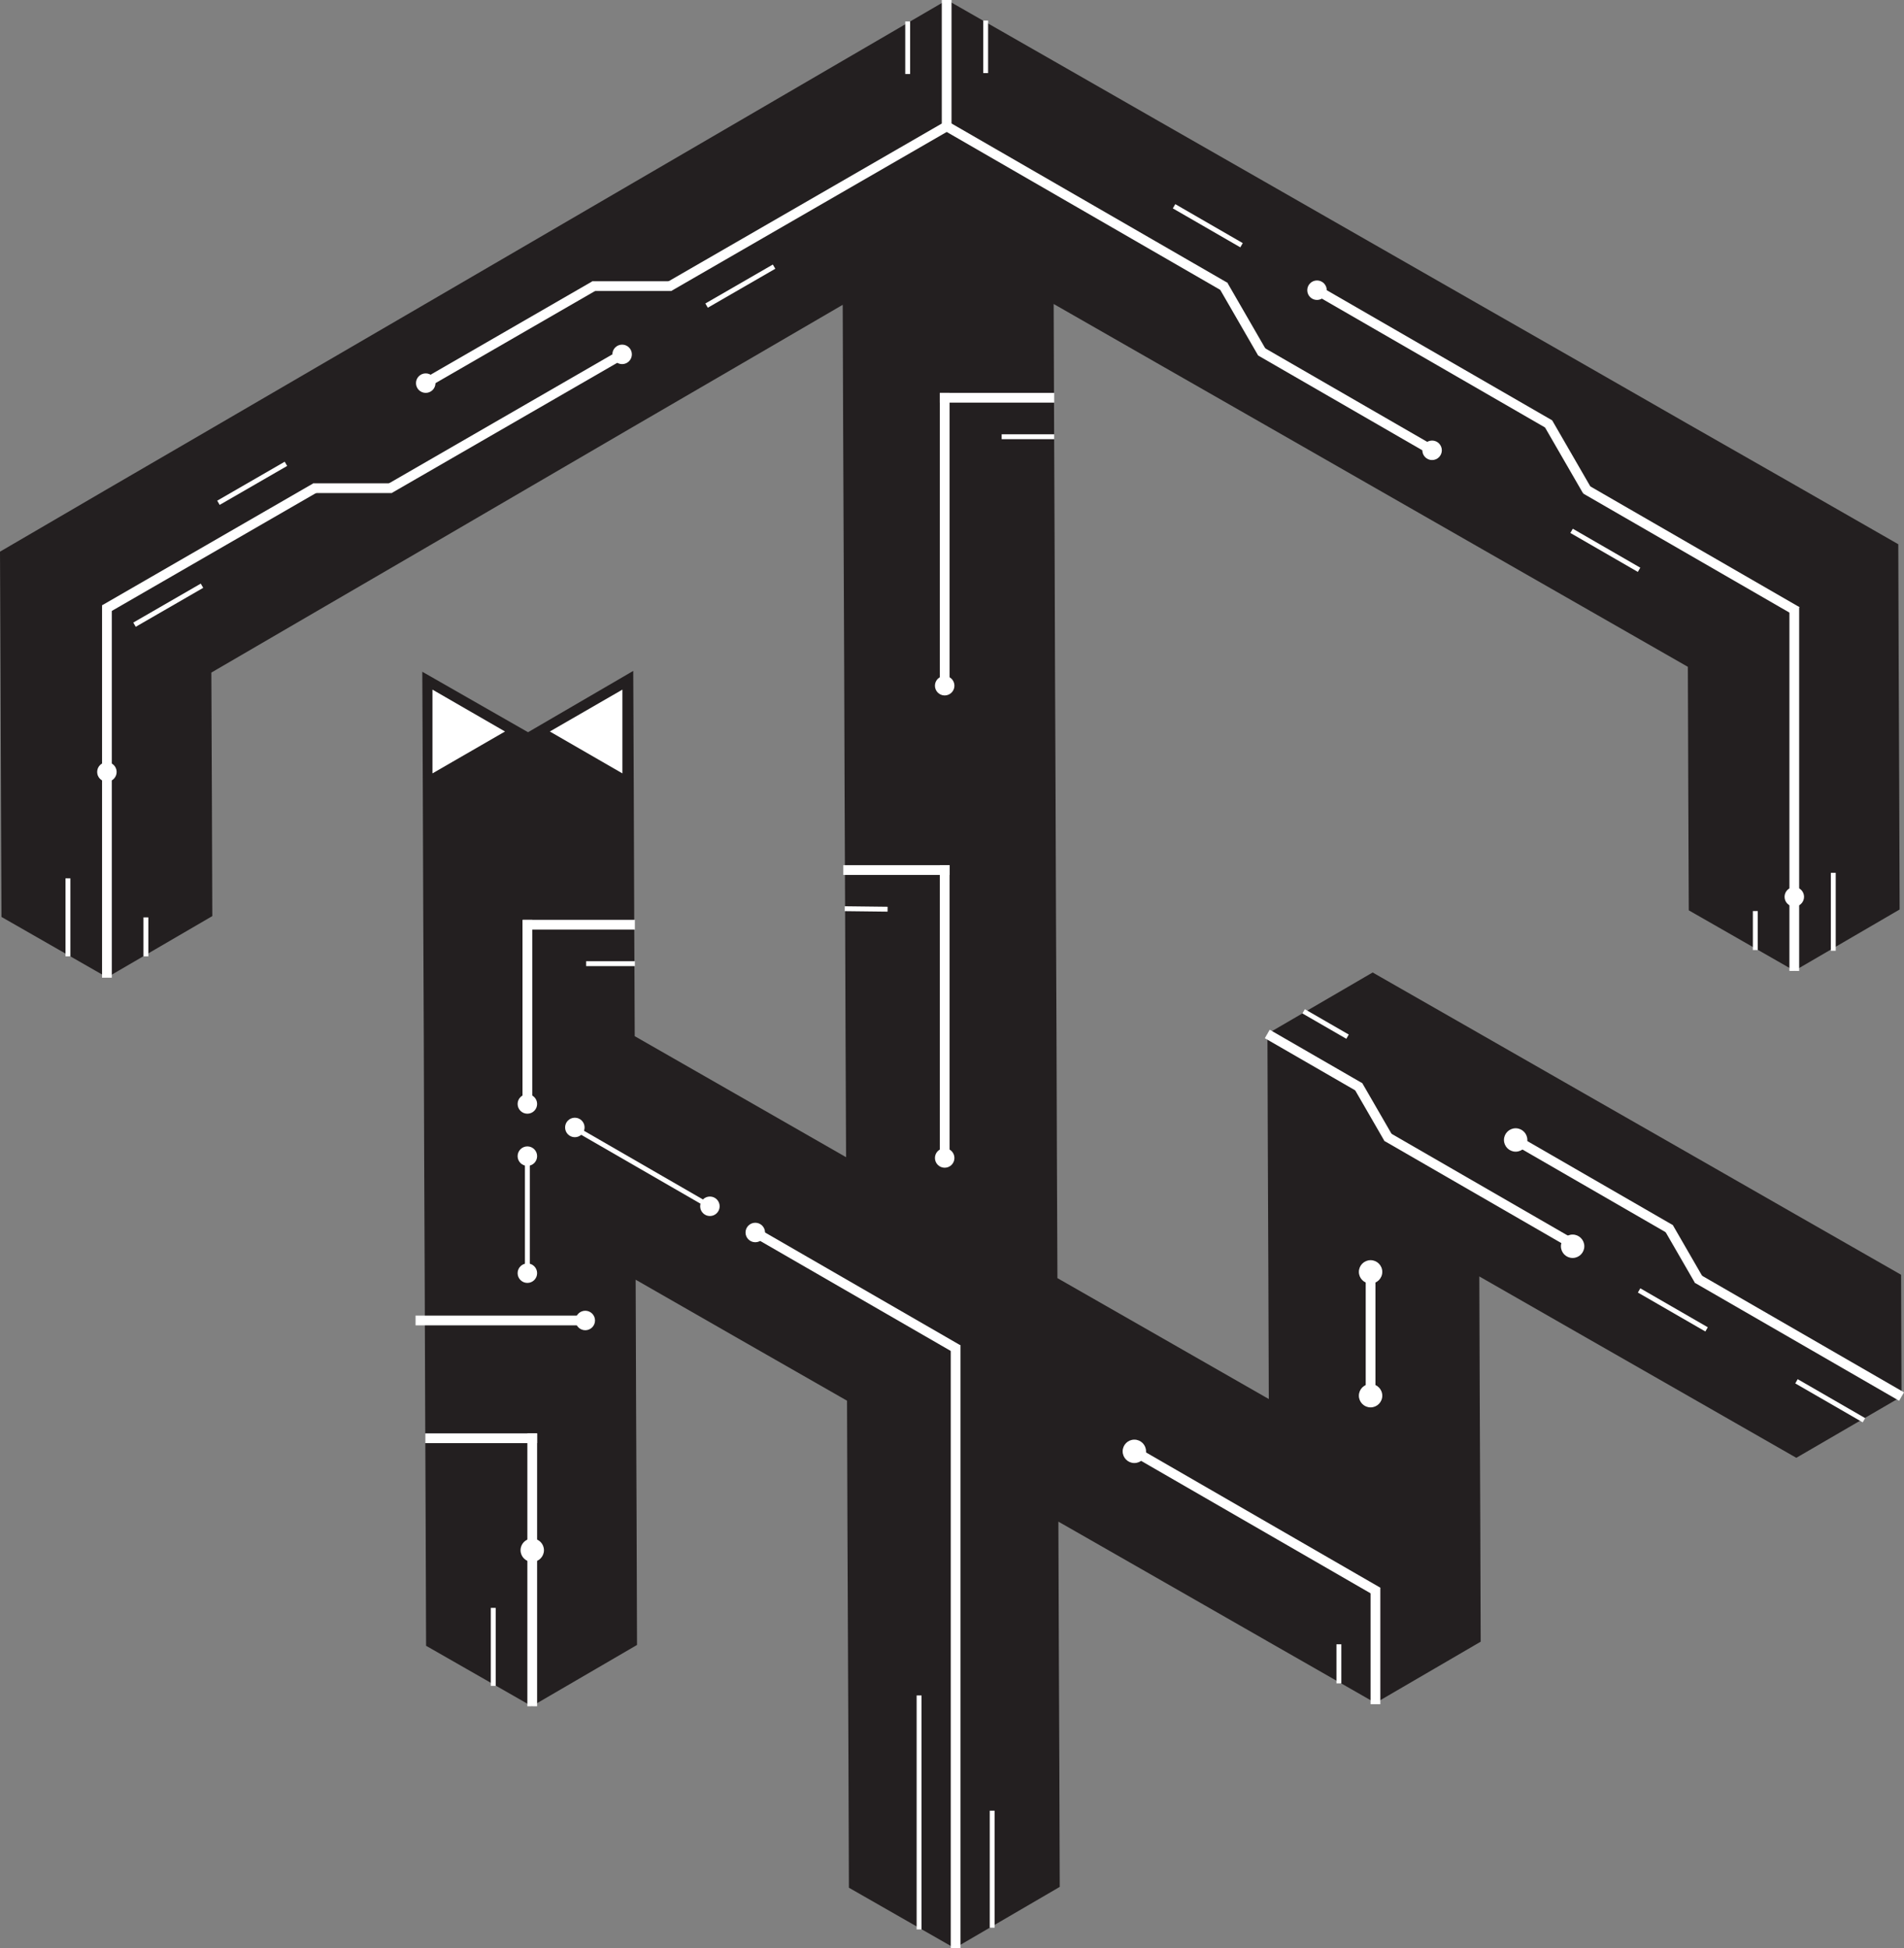 <?xml version="1.0" encoding="UTF-8"?>
<svg id="Layer_1" data-name="Layer 1" xmlns="http://www.w3.org/2000/svg" viewBox="0 0 798.98 817.59">
  <rect x="0" y="0" width="798.98" height="817.59" fill="#808080" stroke="none"/>
  <defs>
    <style>
      .cls-1 {
        fill: #fff;
      }

      .cls-2 {
        fill: #231f20;
      }
    </style>
  </defs>
  <g>
    <polygon class="cls-2" points="797.94 586.08 797.94 586.12 753.79 611.8 709.46 586.43 665.1 561.06 620.77 535.68 620.95 586.78 621.17 637.88 621.34 688.97 577.19 714.7 532.82 689.32 488.5 663.95 444.13 638.58 444.31 689.68 444.53 740.77 444.7 791.87 400.6 817.59 356.23 792.22 356.05 741.08 355.83 690.03 355.61 638.93 355.44 587.83 311.07 562.46 266.74 537.05 266.92 588.14 267.14 639.28 267.31 690.34 223.16 716.06 178.8 690.69 178.62 639.59 178.4 588.49 178.22 537.4 178 486.3 177.83 435.2 177.61 384.11 177.43 333.01 177.21 281.91 221.58 307.29 265.73 281.56 265.95 332.66 266.13 383.75 266.35 434.85 310.67 460.22 355.04 485.64 354.82 434.5 354.64 383.4 354.42 332.31 354.25 281.21 353.81 179.02 353.63 127.92 309.48 153.64 265.33 179.32 221.14 205.09 177.04 230.82 132.84 256.54 88.69 282.26 88.91 333.36 89.09 384.46 44.94 410.18 .62 384.81 .4 333.67 .22 282.62 0 231.52 44.15 205.75 88.3 180.07 132.45 154.35 176.64 128.62 220.79 102.9 264.94 77.17 309.09 51.45 353.24 25.72 397.39 0 441.76 25.37 486.08 50.75 530.45 76.12 574.77 101.49 619.19 126.91 663.51 152.24 707.84 177.65 752.21 202.98 796.58 228.4 796.75 279.49 796.97 330.59 797.15 381.69 753 407.41 708.67 382.04 708.45 330.94 708.28 279.85 663.86 254.43 619.58 229.1 575.17 203.68 530.85 178.31 486.48 152.94 442.15 127.57 442.33 178.66 442.55 229.76 442.72 280.86 442.94 331.95 443.12 383.05 443.34 434.15 443.51 485.29 443.73 536.39 488.1 561.76 532.43 587.13 532.25 536.03 532.03 484.94 531.86 433.84 576.01 408.12 620.37 433.49 664.7 458.86 709.07 484.23 753.39 509.61 797.76 534.98 797.94 586.08"/>
    <polygon class="cls-1" points="181.47 289.41 181.47 324.57 211.92 306.99 181.47 289.41"/>
    <polygon class="cls-1" points="261.18 289.41 230.73 306.99 261.18 324.57 261.18 289.41"/>
  </g>
  <rect class="cls-1" x="398.97" y="564.6" width="4.09" height="252.99"/>
  <rect class="cls-1" x="575.14" y="666.43" width="4.09" height="48.77"/>
  <rect class="cls-1" x="573.1" y="534.71" width="4.09" height="52.22"/>
  <rect class="cls-1" x="560.82" y="690.06" width="2.05" height="16.4"/>
  <rect class="cls-1" x="766.99" y="571.51" width="2.05" height="32.69" transform="translate(-125.09 959.05) rotate(-60)"/>
  <rect class="cls-1" x="555.24" y="419.1" width="2.05" height="21.28" transform="translate(-94.04 696.61) rotate(-60)"/>
  <polygon class="cls-1" points="579.27 666.33 577.22 669.87 549.06 653.61 475 610.86 477.04 607.31 579.27 666.33"/>
  <polygon class="cls-1" points="798.98 584.32 796.94 587.86 773.32 574.22 711.22 538.37 713.27 534.83 798.98 584.32"/>
  <polygon class="cls-1" points="571.66 454.58 569.62 458.13 558.92 451.95 530.77 435.7 532.81 432.15 571.66 454.58"/>
  <polygon class="cls-1" points="661.98 520.89 659.93 524.43 638.17 511.86 580.93 478.82 582.98 475.27 661.98 520.89"/>
  <polygon class="cls-1" points="701.97 514.13 699.92 517.67 682.08 507.37 635.15 480.27 637.19 476.73 701.97 514.13"/>
  <polygon class="cls-1" points="714.81 536.37 711.27 538.42 707.73 532.29 698.42 516.17 701.97 514.13 714.81 536.37"/>
  <polygon class="cls-1" points="584.5 476.8 580.95 478.84 577.42 472.71 568.11 456.6 571.65 454.55 584.5 476.8"/>
  <rect class="cls-1" x="415.33" y="759.9" width="2.05" height="49.1"/>
  <rect class="cls-1" x="220.28" y="485.2" width="2.05" height="49.1"/>
  <rect class="cls-1" x="268.37" y="457.07" width="2.05" height="65.44" transform="translate(-289.47 478.2) rotate(-60)"/>
  <rect class="cls-1" x="357.49" y="492.74" width="4.09" height="98.19" transform="translate(-289.47 582.28) rotate(-60)"/>
  <rect class="cls-1" x="221.3" y="601.55" width="4.09" height="114.52"/>
  <rect class="cls-1" x="219.26" y="386.02" width="4.09" height="77.28"/>
  <rect class="cls-1" x="394.37" y="363.08" width="4.09" height="122.89"/>
  <rect class="cls-1" x="199.88" y="580.13" width="4.09" height="46.93" transform="translate(805.51 401.67) rotate(90)"/>
  <rect class="cls-1" x="207.95" y="518.56" width="4.09" height="71.22" transform="translate(764.16 344.17) rotate(90)"/>
  <rect class="cls-1" x="240.9" y="364.6" width="4.09" height="46.93" transform="translate(631.01 145.12) rotate(90)"/>
  <rect class="cls-1" x="374.13" y="342.84" width="4.09" height="44.58" transform="translate(741.3 -11.04) rotate(90)"/>
  <rect class="cls-1" x="362.47" y="372.48" width="2.05" height="17.99" transform="translate(749.23 22.52) rotate(90.68)"/>
  <rect class="cls-1" x="255.16" y="394.2" width="2.05" height="20.45" transform="translate(660.61 148.24) rotate(90)"/>
  <rect class="cls-1" x="69.58" y="237.64" width="2.05" height="32.7" transform="translate(-114.06 442.13) rotate(-120)"/>
  <rect class="cls-1" x="104.81" y="186.48" width="2.05" height="32.7" transform="translate(-16.91 395.9) rotate(-120)"/>
  <rect class="cls-1" x="309.65" y="103.73" width="2.05" height="32.7" transform="translate(362.01 449.17) rotate(-120)"/>
  <rect class="cls-1" x="672.63" y="214.6" width="2.05" height="32.7" transform="translate(136.81 698.88) rotate(-60)"/>
  <rect class="cls-1" x="700.95" y="533.38" width="2.05" height="32.7" transform="translate(-125.09 882.79) rotate(-60)"/>
  <rect class="cls-1" x="505.8" y="78.39" width="2.05" height="32.7" transform="translate(171.37 486.29) rotate(-60)"/>
  <rect class="cls-1" x="768.29" y="366.3" width="2.05" height="32.7" transform="translate(1538.62 765.3) rotate(180)"/>
  <rect class="cls-1" x="735.56" y="382.36" width="2.05" height="16.35" transform="translate(1473.17 781.06) rotate(180)"/>
  <rect class="cls-1" x="60.2" y="385.01" width="2.05" height="16.35" transform="translate(122.45 786.36) rotate(180)"/>
  <rect class="cls-1" x="27.48" y="368.62" width="2.05" height="32.74" transform="translate(57.01 769.97) rotate(180)"/>
  <rect class="cls-1" x="384.65" y="711.53" width="2.05" height="98.19"/>
  <circle class="cls-1" cx="316.94" cy="517.24" r="4.09"/>
  <circle class="cls-1" cx="245.6" cy="554.17" r="4.09"/>
  <circle class="cls-1" cx="396.42" cy="485.97" r="4.09"/>
  <rect class="cls-1" x="394.37" y="164.88" width="4.09" height="122.89" transform="translate(792.83 452.65) rotate(-180)"/>
  <rect class="cls-1" x="395.21" y="0" width="4.09" height="54.3" transform="translate(794.5 54.3) rotate(-180)"/>
  <rect class="cls-1" x="453.26" y="18.6" width="4.09" height="135.82" transform="translate(757.87 -264.53) rotate(120)"/>
  <rect class="cls-1" x="337.36" y="18.51" width="4.09" height="135.82" transform="translate(244.55 -250.72) rotate(60)"/>
  <rect class="cls-1" x="212.13" y="99.33" width="4.09" height="81.9" transform="translate(228.57 -115.34) rotate(60)"/>
  <rect class="cls-1" x="209.87" y="121.04" width="4.09" height="112.1" transform="translate(259.33 -94.98) rotate(60)"/>
  <rect class="cls-1" x="86.2" y="179.04" width="4.09" height="102.26" transform="translate(243.46 38.66) rotate(60)"/>
  <rect class="cls-1" x="42.82" y="253.99" width="4.09" height="156.32"/>
  <rect class="cls-1" x="562.37" y="126.93" width="4.09" height="81.9" transform="translate(992.02 -236.97) rotate(120)"/>
  <rect class="cls-1" x="263.02" y="103.58" width="4.09" height="32.99" transform="translate(144.99 385.14) rotate(-90)"/>
  <rect class="cls-1" x="145.88" y="188.39" width="4.09" height="32.99" transform="translate(-56.96 352.8) rotate(-90)"/>
  <rect class="cls-1" x="519.45" y="117.42" width="4.09" height="32.99" transform="translate(1040.08 -10.86) rotate(150)"/>
  <rect class="cls-1" x="655.78" y="175.23" width="4.09" height="32.99" transform="translate(1323.38 28.85) rotate(150)"/>
  <rect class="cls-1" x="416.33" y="142.92" width="4.09" height="48.02" transform="translate(585.3 -251.45) rotate(90)"/>
  <rect class="cls-1" x="430.33" y="172.26" width="2.05" height="22.05" transform="translate(614.64 -248.07) rotate(90)"/>
  <rect class="cls-1" x="379.87" y="9.01" width="2.05" height="22.05"/>
  <rect class="cls-1" x="412.59" y="8.62" width="2.05" height="22.05"/>
  <circle class="cls-1" cx="396.42" cy="287.77" r="4.09"/>
  <circle class="cls-1" cx="600.95" cy="188.98" r="4.09"/>
  <circle class="cls-1" cx="752.95" cy="376.37" r="4.09"/>
  <circle class="cls-1" cx="178.65" cy="160.79" r="4.09"/>
  <circle class="cls-1" cx="44.86" cy="323.97" r="4.09"/>
  <circle class="cls-1" cx="261.06" cy="148.72" r="4.09"/>
  <rect class="cls-1" x="599.76" y="94.11" width="4.09" height="112.1" transform="translate(170.85 596.26) rotate(-60)"/>
  <rect class="cls-1" x="707.69" y="179.78" width="4.09" height="102.35" transform="translate(154.85 730.13) rotate(-60)"/>
  <rect class="cls-1" x="750.9" y="254.69" width="4.09" height="152.77"/>
  <circle class="cls-1" cx="552.66" cy="121.79" r="4.09"/>
  <circle class="cls-1" cx="221.3" cy="463.3" r="4.09"/>
  <circle class="cls-1" cx="221.3" cy="534.31" r="4.09"/>
  <circle class="cls-1" cx="221.3" cy="485.2" r="4.09"/>
  <circle class="cls-1" cx="241.22" cy="473.16" r="4.09"/>
  <circle class="cls-1" cx="297.9" cy="506.24" r="4.09"/>
  <rect class="cls-1" x="205.96" y="674.78" width="2.05" height="32.73"/>
  <circle class="cls-1" cx="223.35" cy="650.58" r="4.91"/>
  <circle class="cls-1" cx="476.01" cy="609.08" r="4.91"/>
  <circle class="cls-1" cx="575.14" cy="585.73" r="4.91"/>
  <circle class="cls-1" cx="575.14" cy="533.77" r="4.91"/>
  <circle class="cls-1" cx="636.02" cy="478.41" r="4.91"/>
  <circle class="cls-1" cx="659.92" cy="523.02" r="4.91"/>
</svg>